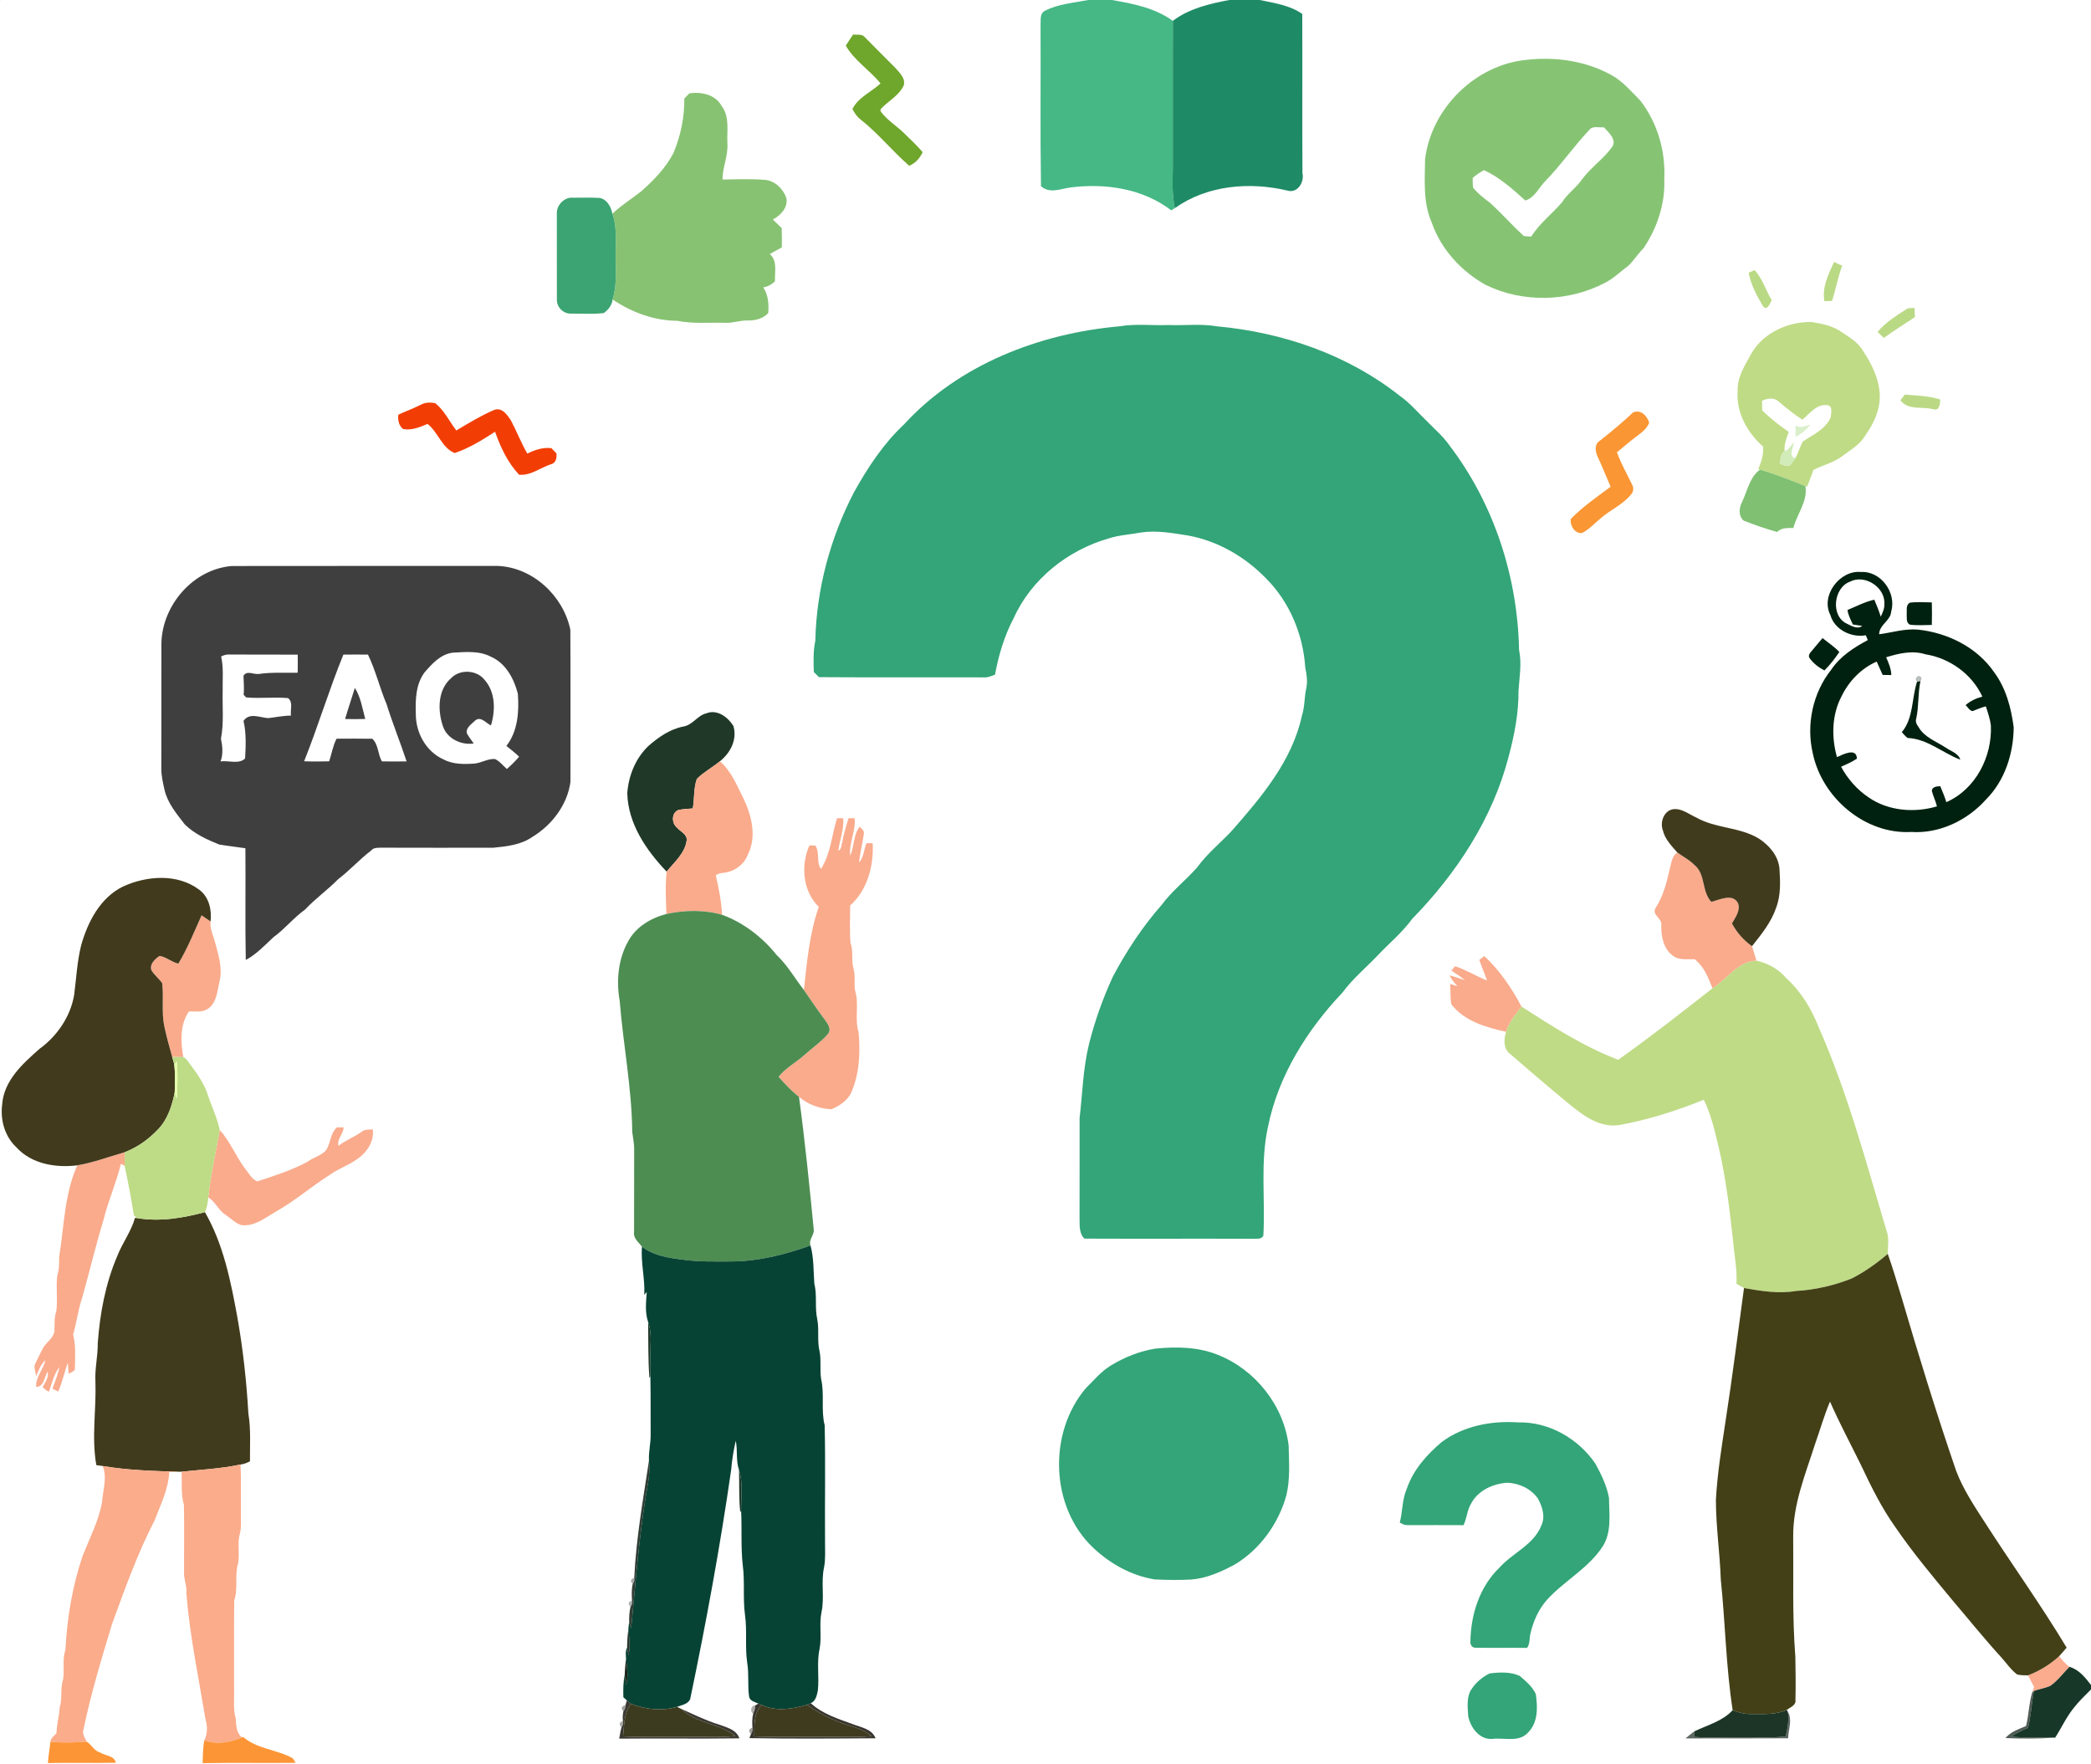 <svg xmlns="http://www.w3.org/2000/svg" width="920pt" height="776pt" viewBox="0 0 920 776"><g id="#fcac8eff"><path fill="#fcac8e" opacity="1.00" d=" M 0.00 0.00 L 0.25 0.00 C 0.19 0.06 0.06 0.19 0.00 0.25 L 0.00 0.00 Z"></path><path fill="#fcac8e" opacity="1.00" d=" M 892.30 737.11 C 897.33 735.18 902.00 732.32 905.98 728.69 C 907.37 730.34 908.72 732.10 910.53 733.36 C 907.75 736.16 905.39 739.45 902.12 741.73 C 899.79 742.78 897.22 743.14 894.84 744.01 L 894.19 744.46 C 894.38 743.90 894.77 742.79 894.97 742.23 C 894.06 740.52 893.21 738.80 892.30 737.11 Z"></path></g><g id="#45b885ff"><path fill="#45b885" opacity="1.00" d=" M 478.79 0.00 L 489.18 0.00 C 498.53 1.61 508.16 3.46 516.01 9.18 C 515.99 30.79 516.00 52.39 516.00 74.00 C 515.92 79.87 515.62 85.81 516.90 91.58 C 516.37 91.91 515.84 92.23 515.32 92.55 C 502.94 83.02 486.60 80.57 471.43 82.42 C 466.92 82.91 461.91 85.47 458.01 81.90 C 457.64 58.25 457.94 34.60 457.83 10.95 C 457.99 8.79 457.39 5.91 459.78 4.74 C 465.67 1.70 472.40 1.27 478.79 0.00 Z"></path></g><g id="#1f8b66ff"><path fill="#1f8b66" opacity="1.00" d=" M 540.86 0.00 L 554.28 0.00 C 560.69 1.36 567.46 2.26 572.97 6.13 C 573.07 29.44 572.92 52.75 573.05 76.07 C 574.00 80.12 570.88 85.30 566.27 83.81 C 549.72 79.91 531.05 81.49 516.90 91.58 C 515.62 85.81 515.92 79.87 516.00 74.00 C 516.00 52.39 515.99 30.79 516.01 9.18 C 523.23 3.71 532.15 1.66 540.86 0.00 Z"></path></g><g id="#6fa62cff"><path fill="#6fa62c" opacity="1.00" d=" M 375.36 15.17 C 377.11 15.44 379.33 14.79 380.57 16.42 C 385.08 20.92 389.49 25.52 394.03 29.98 C 395.86 32.12 398.51 34.47 397.62 37.60 C 395.50 42.15 390.71 44.47 387.45 48.04 L 387.43 48.96 C 390.32 52.93 394.65 55.46 398.09 58.90 C 400.77 61.53 403.52 64.09 405.95 66.95 C 404.73 69.60 402.78 71.82 400.03 72.93 C 392.55 66.43 386.32 58.59 378.51 52.47 C 376.96 51.32 375.99 49.63 375.04 48.00 C 377.61 42.80 383.32 40.50 387.42 36.72 C 382.70 30.85 375.92 26.71 372.14 20.09 C 373.19 18.44 374.25 16.79 375.36 15.17 Z"></path></g><g id="#86c474ff"><path fill="#86c474" opacity="1.00" d=" M 671.37 26.36 C 684.18 24.85 697.60 26.72 708.98 33.02 C 714.04 35.76 717.71 40.28 721.73 44.28 C 729.30 54.08 732.91 66.65 732.25 78.98 C 732.67 89.71 729.10 100.30 723.17 109.16 C 720.80 111.50 719.00 114.32 716.72 116.71 C 713.24 119.24 710.17 122.33 706.34 124.34 C 690.22 132.88 670.07 133.37 653.66 125.34 C 642.93 119.35 634.03 109.70 629.97 98.01 C 626.05 89.20 626.89 79.38 627.01 70.00 C 629.77 47.70 648.97 28.65 671.37 26.36 M 699.22 57.21 C 692.25 64.61 686.46 73.06 679.31 80.31 C 676.87 83.09 674.79 87.24 671.11 88.21 C 665.54 83.18 659.83 78.06 652.94 74.85 C 651.17 75.83 649.48 76.95 647.95 78.26 C 647.97 79.70 647.92 81.16 648.15 82.60 C 650.30 85.22 652.99 87.30 655.70 89.30 C 660.76 93.98 665.37 99.14 670.42 103.84 C 671.50 103.98 672.59 104.06 673.70 104.09 C 677.31 98.36 682.74 94.21 687.14 89.15 C 689.70 85.11 693.79 82.39 696.43 78.42 C 700.19 73.55 705.38 69.95 709.04 65.02 C 711.75 61.70 707.82 58.36 705.69 56.01 C 703.53 56.23 700.74 55.19 699.22 57.21 Z"></path></g><g id="#87c272ff"><path fill="#87c272" opacity="1.00" d=" M 303.33 41.05 C 308.54 40.30 314.73 41.58 317.45 46.55 C 321.13 51.28 319.77 57.49 320.03 63.02 C 320.45 68.47 317.88 73.56 317.89 78.99 C 324.20 78.89 330.52 78.65 336.83 79.15 C 341.14 79.69 344.63 83.16 346.00 87.17 C 346.76 91.33 343.46 94.82 340.02 96.56 C 341.32 97.82 342.61 99.10 343.93 100.35 C 344.02 103.18 344.03 106.01 343.99 108.84 C 342.24 109.84 340.46 110.79 338.70 111.77 C 342.24 114.85 340.75 119.70 340.98 123.78 C 339.53 125.17 337.82 126.14 335.82 126.43 C 338.03 129.84 338.34 133.81 337.99 137.77 C 335.69 140.23 332.25 141.08 328.99 141.01 C 325.62 140.88 322.41 142.22 319.04 142.02 C 312.02 141.83 304.93 142.56 298.00 141.14 C 287.81 141.11 277.93 137.42 269.54 131.78 C 271.18 126.34 271.04 120.61 270.91 115.00 C 270.70 108.01 271.80 100.79 269.44 94.04 C 273.31 90.31 277.95 87.49 282.16 84.15 C 287.67 79.27 292.89 73.91 296.31 67.32 C 299.49 59.74 301.18 51.56 301.08 43.33 C 301.84 42.58 302.59 41.82 303.33 41.05 Z"></path></g><g id="#3ca472ff"><path fill="#3ca472" opacity="1.00" d=" M 245.00 93.96 C 244.75 90.36 248.33 86.64 251.97 86.99 C 255.94 87.01 259.92 86.85 263.89 87.09 C 267.16 87.76 268.85 91.02 269.44 94.04 C 271.80 100.79 270.70 108.01 270.91 115.00 C 271.04 120.61 271.18 126.34 269.54 131.78 C 269.23 134.30 267.67 136.34 265.62 137.75 C 260.79 138.30 255.88 137.95 251.03 137.97 C 247.78 138.00 245.01 135.21 245.02 131.97 C 244.97 119.30 245.03 106.63 245.00 93.96 Z"></path></g><g id="#bad985ff"><path fill="#bad985" opacity="1.00" d=" M 806.94 115.28 C 808.13 115.81 809.33 116.36 810.54 116.91 C 808.63 121.95 807.73 127.27 806.07 132.38 C 805.23 132.42 803.55 132.50 802.71 132.53 C 801.57 126.53 804.45 120.60 806.94 115.28 Z"></path><path fill="#bad985" opacity="1.00" d=" M 838.83 135.99 C 839.85 135.31 841.18 135.65 842.35 135.49 C 842.40 136.82 842.46 138.16 842.53 139.50 C 837.97 142.57 833.29 145.44 828.85 148.68 C 827.91 147.81 827.00 146.93 826.10 146.04 C 829.61 141.83 834.29 138.95 838.83 135.99 Z"></path></g><g id="#b9d984ff"><path fill="#b9d984" opacity="1.00" d=" M 769.39 120.00 C 770.04 119.70 771.33 119.11 771.98 118.81 C 775.47 122.60 776.89 127.69 779.51 132.04 C 778.77 133.52 777.37 137.22 775.57 134.54 C 772.90 130.02 770.33 125.22 769.39 120.00 Z"></path></g><g id="#bfdb86ff"><path fill="#bfdb86" opacity="1.00" d=" M 770.52 155.61 C 775.81 146.37 786.64 141.56 797.00 141.65 C 801.72 142.41 806.67 143.39 810.60 146.32 C 813.99 148.54 817.61 150.75 819.70 154.38 C 824.67 161.81 828.82 171.07 826.33 180.13 C 825.26 184.30 823.15 188.11 820.69 191.62 C 818.35 195.64 814.19 197.94 810.59 200.67 C 806.78 203.56 802.04 204.65 797.82 206.77 C 797.10 209.31 795.97 211.69 795.06 214.16 L 794.33 213.88 C 787.77 211.18 781.13 208.66 774.34 206.60 L 773.56 206.35 C 775.03 203.25 775.99 199.92 775.72 196.46 C 768.80 190.44 763.75 181.34 764.53 171.97 C 764.27 165.96 767.77 160.69 770.52 155.61 M 775.26 176.32 C 775.29 177.73 775.32 179.14 775.35 180.56 C 778.89 184.10 782.90 187.17 787.00 190.04 C 786.07 192.79 784.82 195.57 785.23 198.56 C 783.29 199.55 783.56 202.07 783.00 203.86 C 784.39 204.57 785.94 205.36 787.54 204.75 C 788.41 203.77 789.13 202.67 789.89 201.60 C 791.29 199.29 791.88 196.60 793.21 194.26 C 797.69 191.22 803.26 188.86 805.50 183.54 C 805.53 181.81 806.47 179.39 804.56 178.36 C 799.63 177.26 796.32 181.83 793.04 184.66 C 789.29 182.25 785.84 179.45 782.46 176.57 C 780.40 174.71 777.55 175.31 775.26 176.32 Z"></path><path fill="#bfdb86" opacity="1.00" d=" M 753.45 434.83 C 759.90 430.76 764.50 422.99 772.79 422.63 C 777.75 423.78 782.44 426.31 785.78 430.22 C 792.29 436.09 796.96 443.74 800.15 451.85 C 812.84 480.63 820.99 511.08 829.92 541.15 C 831.27 544.52 830.64 548.16 830.58 551.68 C 825.71 555.83 820.45 559.59 814.75 562.49 C 806.91 565.60 798.57 567.54 790.15 568.00 C 782.54 569.30 774.84 568.02 767.33 566.70 C 766.20 566.11 765.10 565.46 764.01 564.82 C 764.38 558.63 763.08 552.56 762.57 546.43 C 761.04 532.47 759.40 518.48 756.20 504.79 C 754.46 497.68 752.89 490.46 749.64 483.85 C 737.79 488.66 725.47 492.59 712.87 494.91 C 703.60 496.58 695.88 490.25 689.21 484.78 C 680.65 477.69 672.24 470.43 663.82 463.19 C 661.36 460.74 661.74 457.01 662.63 453.96 C 663.91 449.73 666.73 446.27 669.42 442.86 C 683.03 451.62 696.80 460.48 711.99 466.28 C 726.13 456.24 739.81 445.54 753.45 434.83 Z"></path></g><g id="#33a578ff"><path fill="#33a578" opacity="1.00" d=" M 492.59 143.57 C 499.65 142.35 506.87 143.29 514.00 143.00 C 521.13 143.29 528.35 142.35 535.41 143.57 C 564.28 146.20 592.99 156.02 615.87 174.15 C 620.16 177.11 623.51 181.16 627.25 184.75 C 630.84 188.49 634.89 191.84 637.85 196.14 C 657.38 221.79 667.73 253.89 668.36 286.00 C 669.62 291.97 668.49 297.95 668.11 303.93 C 668.20 313.71 666.31 323.39 663.79 332.81 C 656.77 360.07 640.82 384.34 621.31 404.31 C 617.00 410.25 611.27 414.94 606.25 420.25 C 601.06 425.73 595.16 430.57 590.68 436.68 C 575.03 453.20 562.37 473.34 557.86 495.89 C 554.42 511.61 556.76 527.77 555.85 543.70 C 554.87 545.50 552.70 544.87 551.04 545.03 C 526.40 544.93 501.77 545.07 477.13 544.96 C 474.70 542.64 475.07 539.11 474.98 536.05 C 475.03 521.35 474.98 506.65 475.00 491.95 C 476.29 481.04 476.51 469.95 479.18 459.21 C 481.74 449.06 485.28 439.16 489.66 429.65 C 495.64 418.41 502.70 407.70 511.11 398.12 C 515.61 392.03 521.68 387.34 526.68 381.69 C 530.99 375.74 536.72 371.05 541.76 365.76 C 554.90 350.83 568.53 334.79 572.84 314.81 C 574.13 310.90 573.82 306.74 574.76 302.77 C 575.35 299.77 574.94 296.70 574.29 293.75 C 573.39 279.31 567.49 265.07 557.28 254.73 C 547.95 245.03 535.76 237.90 522.43 235.56 C 515.76 234.53 509.00 233.28 502.24 234.25 C 497.45 235.15 492.52 235.38 487.86 236.87 C 469.85 242.01 453.73 254.77 445.99 272.00 C 441.89 279.74 439.38 288.24 437.78 296.82 C 436.24 297.40 434.70 298.15 433.02 298.02 C 408.79 297.94 384.56 298.10 360.33 297.93 C 359.58 297.17 358.83 296.41 358.07 295.67 C 357.90 291.07 357.76 286.43 358.73 281.90 C 359.22 259.24 365.27 236.78 375.69 216.66 C 381.71 205.81 388.64 195.26 397.75 186.73 C 421.94 160.31 457.45 146.66 492.59 143.57 Z"></path><path fill="#33a578" opacity="1.00" d=" M 508.38 593.35 C 517.59 592.45 527.18 592.57 535.88 596.11 C 552.34 602.64 564.82 618.37 566.98 636.00 C 567.14 643.31 567.71 650.78 565.96 657.96 C 562.50 670.40 554.42 681.59 543.34 688.32 C 537.31 691.54 530.90 694.44 523.99 694.97 C 518.69 695.22 513.37 695.16 508.08 694.91 C 497.87 693.27 488.47 688.04 481.00 680.99 C 462.04 663.12 461.05 630.42 477.76 610.76 C 481.29 607.29 484.49 603.35 488.78 600.77 C 494.79 597.12 501.41 594.46 508.38 593.35 Z"></path><path fill="#33a578" opacity="1.00" d=" M 634.39 634.40 C 644.00 627.32 656.23 625.01 667.96 625.82 C 681.46 625.47 694.47 632.96 701.96 644.01 C 704.56 648.74 706.95 653.73 707.93 659.06 C 707.97 666.12 709.19 673.92 705.25 680.24 C 699.00 689.95 688.39 695.38 680.75 703.76 C 676.84 708.08 674.50 713.59 673.24 719.22 C 672.92 721.18 673.12 723.32 671.89 725.03 C 664.31 724.92 656.72 725.11 649.14 724.95 C 647.57 725.05 646.71 723.31 646.96 721.95 C 647.17 710.16 651.06 698.05 659.72 689.72 C 665.53 683.21 674.80 679.71 678.17 671.18 C 680.01 667.28 678.62 662.89 676.66 659.34 C 673.63 654.98 668.37 652.55 663.15 652.36 C 656.95 652.79 650.39 655.69 647.36 661.37 C 645.50 664.31 645.40 667.92 643.94 671.03 C 635.95 670.97 627.97 671.01 619.98 671.02 C 618.49 671.15 617.08 670.70 615.88 669.85 C 617.17 664.94 616.89 659.70 618.97 654.98 C 621.79 646.70 627.79 639.95 634.39 634.40 Z"></path><path fill="#33a578" opacity="1.00" d=" M 655.35 736.28 C 659.74 735.72 664.48 735.48 668.63 737.34 C 671.31 739.66 674.22 742.04 675.73 745.35 C 676.55 751.11 676.79 757.87 672.29 762.28 C 668.40 766.67 662.06 764.51 656.96 765.03 C 651.11 765.77 646.90 760.09 645.97 754.93 C 645.74 750.87 645.09 746.20 647.75 742.75 C 649.64 739.97 652.38 737.80 655.35 736.28 Z"></path></g><g id="#bbd985ff"><path fill="#bbd985" opacity="1.00" d=" M 838.07 173.58 C 843.27 174.11 848.67 174.10 853.66 175.78 C 853.63 177.49 853.40 180.59 851.00 180.15 C 846.07 178.66 839.75 180.79 836.14 176.16 C 836.63 175.52 837.59 174.23 838.07 173.58 Z"></path></g><g id="#f23e04ff"><path fill="#f23e04" opacity="1.00" d=" M 185.04 178.12 C 187.01 177.00 189.36 176.94 191.53 177.40 C 195.52 180.60 197.71 185.41 200.78 189.40 C 206.17 186.15 211.60 182.89 217.38 180.37 C 220.86 179.03 223.22 182.55 224.84 185.07 C 227.37 189.83 229.30 194.89 232.00 199.57 C 235.30 197.93 238.87 196.74 242.61 197.18 C 243.34 197.95 244.08 198.71 244.83 199.47 C 245.03 201.50 244.64 203.74 242.33 204.29 C 237.66 205.81 233.49 209.36 228.36 208.85 C 223.40 203.53 220.19 196.76 217.82 189.95 C 212.21 193.56 206.39 197.23 200.05 199.33 C 194.35 197.02 192.79 190.13 188.11 186.52 C 184.72 187.92 181.12 189.49 177.36 188.76 C 175.43 187.25 174.99 184.76 175.25 182.46 C 178.49 180.95 181.85 179.73 185.04 178.12 Z"></path></g><g id="#fa9634ff"><path fill="#fa9634" opacity="1.00" d=" M 718.54 181.46 C 721.92 180.01 724.69 182.96 725.62 185.96 C 724.53 188.91 721.82 190.59 719.47 192.44 C 716.69 194.49 714.16 196.86 711.42 198.96 C 713.18 203.92 715.81 208.49 718.09 213.22 C 718.87 214.56 718.75 216.34 717.67 217.49 C 714.05 222.06 708.46 224.31 704.16 228.12 C 701.47 230.30 699.12 233.05 695.96 234.55 C 692.82 234.77 690.66 231.21 691.12 228.31 C 696.39 222.92 702.63 218.63 708.65 214.15 C 706.72 209.80 705.01 205.35 702.98 201.04 C 701.87 198.77 701.39 195.38 703.93 193.89 C 708.97 189.95 713.86 185.82 718.54 181.46 Z"></path></g><g id="#d9efcbff"><path fill="#d9efcb" opacity="1.00" d=" M 789.99 187.09 C 792.04 188.64 794.29 187.32 796.46 186.81 C 794.77 189.11 792.58 190.96 790.00 192.17 C 789.97 190.48 789.97 188.78 789.99 187.09 Z"></path></g><g id="#d7eec7ff"><path fill="#d7eec7" opacity="1.00" d=" M 789.19 193.17 C 789.87 193.86 789.87 193.86 789.19 193.17 Z"></path></g><g id="#d1ebb9ff"><path fill="#d1ebb9" opacity="1.00" d=" M 785.23 198.56 C 787.02 197.74 788.10 196.13 789.20 194.57 C 789.31 196.92 786.51 200.62 789.89 201.60 C 789.13 202.67 788.41 203.77 787.54 204.75 C 785.94 205.36 784.39 204.57 783.00 203.86 C 783.56 202.07 783.29 199.55 785.23 198.56 Z"></path></g><g id="#7fc072ff"><path fill="#7fc072" opacity="1.00" d=" M 774.34 206.60 C 781.13 208.66 787.77 211.18 794.33 213.88 C 795.47 220.55 790.65 226.10 789.05 232.30 C 786.56 232.32 783.80 232.08 781.94 234.06 C 776.90 232.67 771.96 230.95 767.12 229.03 C 764.75 226.87 765.15 223.33 766.53 220.75 C 768.85 215.88 769.77 210.04 774.34 206.60 Z"></path></g><g id="#3f3f3fff"><path fill="#3f3f3f" opacity="1.00" d=" M 71.01 282.97 C 71.42 266.18 85.01 250.42 102.00 249.03 C 141.01 248.95 180.02 249.03 219.04 248.99 C 234.48 249.65 247.84 262.18 250.94 277.05 C 251.08 299.37 250.97 321.70 250.99 344.01 C 249.62 354.12 242.84 363.01 234.21 368.23 C 229.20 371.73 222.94 372.40 217.03 372.98 C 200.67 373.00 184.31 373.01 167.95 372.96 C 166.31 373.00 164.41 372.81 163.26 374.24 C 158.16 378.12 153.89 382.93 148.80 386.80 C 144.17 391.54 138.73 395.36 134.20 400.20 C 129.17 403.79 125.33 408.72 120.32 412.33 C 116.47 415.92 112.83 419.86 108.13 422.36 C 107.81 405.98 108.13 389.59 107.97 373.20 C 104.12 372.64 100.24 372.20 96.41 371.56 C 91.00 369.36 85.49 366.87 81.30 362.71 C 77.73 358.09 73.78 353.42 72.41 347.61 C 71.71 344.46 70.94 341.28 70.98 338.04 C 71.04 319.68 70.98 301.32 71.01 282.97 M 186.81 295.81 C 182.94 301.01 182.74 307.81 182.95 314.03 C 182.87 322.26 187.35 330.54 194.96 334.04 C 199.25 336.35 204.23 336.29 208.94 335.93 C 211.96 335.58 214.70 333.72 217.80 333.96 C 219.88 334.91 221.29 336.88 223.02 338.33 C 224.94 336.66 226.74 334.86 228.41 332.94 C 226.66 331.21 224.69 329.74 222.80 328.18 C 227.84 321.78 228.44 313.01 227.84 305.19 C 226.14 298.61 222.54 291.81 216.03 288.96 C 210.85 286.22 204.81 286.85 199.18 287.16 C 193.84 287.84 190.14 291.99 186.81 295.81 M 97.29 288.84 C 98.44 293.81 97.87 298.95 97.97 304.00 C 97.80 311.00 98.55 318.07 97.21 325.00 C 97.89 328.32 98.26 331.74 97.04 335.00 C 100.53 334.49 105.14 336.39 107.84 333.70 C 108.14 328.21 108.40 322.58 107.14 317.18 C 109.74 313.35 114.35 315.74 118.00 315.95 C 121.34 315.59 124.63 314.85 128.01 314.85 C 127.65 312.33 129.10 308.89 126.71 307.15 C 120.58 306.60 114.40 307.41 108.28 306.84 C 108.01 306.55 107.47 305.99 107.20 305.71 C 107.47 302.90 107.23 300.11 107.14 297.31 C 108.58 294.85 111.62 296.83 113.85 296.53 C 119.53 295.69 125.27 296.11 130.98 295.98 C 131.03 293.33 131.03 290.68 130.99 288.03 C 120.97 287.94 110.96 288.03 100.95 287.98 C 99.65 287.86 98.43 288.26 97.29 288.84 M 151.08 288.01 C 144.79 303.45 139.99 319.45 133.81 334.94 C 137.48 335.08 141.15 335.05 144.83 334.96 C 145.94 331.65 146.45 328.13 148.08 325.01 C 153.32 324.98 158.56 324.95 163.81 325.03 C 166.61 327.67 166.13 331.85 168.07 335.00 C 171.68 335.01 175.29 335.07 178.90 335.00 C 176.10 326.58 172.77 318.35 170.11 309.87 C 167.08 302.69 165.30 295.04 161.90 288.01 C 158.29 287.96 154.69 287.96 151.08 288.01 Z"></path><path fill="#3f3f3f" opacity="1.00" d=" M 198.44 298.41 C 202.27 294.38 209.56 294.66 213.08 298.97 C 218.02 304.40 218.05 312.49 216.00 319.17 C 213.86 318.17 211.48 314.90 209.04 317.04 C 207.52 318.58 204.84 320.13 205.42 322.66 C 206.26 324.24 207.42 325.62 208.42 327.11 C 202.77 327.96 196.39 324.84 194.75 319.12 C 192.54 312.30 192.61 303.47 198.44 298.41 Z"></path><path fill="#3f3f3f" opacity="1.00" d=" M 156.13 302.66 C 158.71 306.70 159.45 311.72 160.69 316.32 C 157.74 316.41 154.79 316.43 151.84 316.34 C 153.18 311.75 154.73 307.23 156.13 302.66 Z"></path></g><g id="#00210fff"><path fill="#00210f" opacity="1.00" d=" M 805.35 270.64 C 800.89 262.06 809.47 250.72 818.83 251.66 C 827.58 251.19 834.50 260.81 832.10 269.03 C 831.81 273.19 826.78 274.87 826.80 279.06 C 832.51 278.29 838.16 276.48 843.99 277.02 C 856.95 278.44 869.82 284.77 877.33 295.69 C 882.58 302.73 884.88 311.44 885.99 320.03 C 885.88 331.59 882.09 343.47 873.78 351.78 C 865.62 360.90 853.38 366.85 841.00 366.04 C 820.64 367.22 801.67 351.06 797.59 331.43 C 794.63 318.83 797.58 304.86 805.68 294.69 C 809.57 288.81 815.68 284.87 821.80 281.62 C 821.50 280.91 821.21 280.20 820.93 279.50 C 814.66 280.66 807.14 277.09 805.35 270.64 M 813.94 255.93 C 806.73 258.55 805.29 271.05 812.62 274.42 C 814.60 275.38 817.30 277.04 819.34 275.38 C 817.97 275.14 816.60 274.93 815.24 274.76 C 814.25 272.71 813.19 270.66 812.86 268.39 C 816.74 266.75 820.53 264.79 824.66 263.84 C 825.71 266.30 826.71 268.79 827.51 271.35 C 828.23 269.63 829.16 267.90 829.07 265.97 C 829.74 258.53 820.54 252.46 813.94 255.93 M 825.32 272.16 C 825.89 272.73 825.89 272.73 825.32 272.16 M 829.87 289.18 C 830.95 291.68 832.08 294.22 832.14 297.00 C 830.86 296.98 829.59 296.96 828.34 296.95 C 827.47 294.98 826.55 293.04 825.70 291.08 C 818.90 294.05 813.49 299.67 810.27 306.30 C 805.93 314.48 805.75 324.33 808.23 333.12 C 810.84 331.94 816.87 328.75 817.00 333.78 C 814.84 335.26 812.41 336.27 810.04 337.35 C 812.94 342.72 817.08 347.44 822.17 350.84 C 830.81 356.83 842.33 357.73 852.22 354.78 C 851.68 352.48 850.57 350.36 850.00 348.07 C 849.90 346.14 852.25 345.94 853.68 345.91 C 854.64 348.22 855.63 350.52 856.35 352.93 C 869.27 347.26 876.61 332.83 875.94 319.09 C 875.56 316.24 874.63 313.49 873.73 310.78 C 871.70 311.27 869.82 312.14 867.89 312.87 C 866.48 312.65 865.82 311.09 864.83 310.22 C 866.94 308.38 869.50 307.21 872.19 306.49 C 867.63 296.56 857.84 289.57 847.11 287.86 C 841.38 286.06 835.42 287.47 829.87 289.18 Z"></path><path fill="#00210f" opacity="1.00" d=" M 840.29 265.16 C 843.49 264.75 846.73 265.01 849.96 265.04 C 850.05 268.35 850.05 271.65 849.96 274.96 C 846.74 274.99 843.50 275.25 840.30 274.83 C 838.48 273.87 839.05 271.67 838.92 270.00 C 839.05 268.32 838.50 266.14 840.29 265.16 Z"></path><path fill="#00210f" opacity="1.00" d=" M 797.23 286.28 C 798.79 284.44 800.30 282.56 801.88 280.74 C 804.35 282.76 807.07 284.51 809.28 286.86 C 807.31 289.74 805.21 292.53 802.70 294.98 C 800.18 293.67 797.88 291.91 796.21 289.60 C 795.33 288.32 796.44 287.21 797.23 286.28 Z"></path><path fill="#00210f" opacity="1.00" d=" M 843.45 299.98 C 843.83 299.90 844.59 299.74 844.97 299.66 C 843.79 305.10 844.31 310.71 843.11 316.13 C 842.64 317.51 843.30 318.78 844.12 319.87 C 846.68 324.43 851.91 326.18 856.06 328.92 C 858.32 330.50 861.60 331.36 862.50 334.25 C 854.70 331.27 847.97 325.05 839.34 324.69 C 838.32 324.00 837.58 323.01 836.76 322.14 C 841.98 315.86 841.05 307.35 843.45 299.98 Z"></path></g><g id="#273a3455"><path fill="#273a34" opacity="0.33" d=" M 844.18 297.35 C 845.52 297.75 845.78 298.52 844.97 299.66 C 844.59 299.74 843.83 299.90 843.45 299.98 C 842.56 298.82 842.80 297.94 844.18 297.35 Z"></path></g><g id="#203828ff"><path fill="#203828" opacity="1.00" d=" M 310.86 313.82 C 315.56 311.96 320.28 315.52 322.67 319.38 C 324.46 325.30 321.38 331.30 316.74 334.93 C 313.48 337.68 309.61 339.66 306.60 342.70 C 305.12 346.82 305.58 351.40 304.81 355.70 C 302.67 355.89 300.50 355.92 298.41 356.40 C 295.40 357.66 295.45 362.18 297.81 364.08 C 299.36 365.95 302.60 367.07 302.09 370.00 C 301.25 375.52 296.65 379.36 293.31 383.50 C 284.35 374.11 276.33 362.44 275.99 349.01 C 276.53 341.31 279.62 333.65 285.24 328.25 C 289.69 324.35 294.72 320.83 300.63 319.66 C 304.76 319.04 306.86 314.73 310.86 313.82 Z"></path><path fill="#203828" opacity="1.00" d=" M 285.17 581.64 C 286.20 584.65 286.44 587.85 286.25 591.02 C 285.99 595.87 286.30 600.72 286.15 605.57 L 285.72 606.24 C 285.12 598.05 285.30 589.84 285.17 581.64 Z"></path><path fill="#203828" opacity="1.00" d=" M 325.14 646.67 C 327.03 652.46 326.00 658.64 326.08 664.61 L 325.70 665.35 C 325.03 659.14 325.35 652.90 325.14 646.67 Z"></path></g><g id="#f9ab8cff"><path fill="#f9ab8c" opacity="1.00" d=" M 306.60 342.70 C 309.61 339.66 313.48 337.68 316.74 334.93 C 321.79 339.31 324.36 345.83 327.30 351.70 C 330.80 359.18 332.98 368.28 329.02 376.02 C 327.37 380.58 322.79 383.66 318.05 384.04 C 316.93 384.14 315.88 384.48 314.92 385.07 C 316.24 390.76 317.42 396.65 317.69 402.47 C 309.75 400.22 301.20 400.38 293.18 402.14 C 293.02 395.94 292.64 389.65 293.31 383.50 C 296.65 379.36 301.25 375.52 302.09 370.00 C 302.60 367.07 299.36 365.95 297.81 364.08 C 295.45 362.18 295.40 357.66 298.41 356.40 C 300.50 355.92 302.67 355.89 304.81 355.70 C 305.58 351.40 305.12 346.82 306.60 342.70 Z"></path><path fill="#f9ab8c" opacity="1.00" d=" M 368.26 359.99 C 368.95 359.99 370.33 359.99 371.02 360.00 C 371.40 364.88 369.47 369.49 368.84 374.27 C 370.37 373.73 370.07 371.75 370.63 370.52 C 371.09 366.91 372.38 363.50 373.31 359.99 C 373.99 359.99 375.34 360.00 376.02 360.00 C 376.59 365.63 373.50 370.86 374.05 376.48 C 375.93 372.47 375.36 367.47 378.19 363.75 C 379.17 364.61 380.42 365.48 380.04 367.01 C 379.46 371.18 378.42 375.30 377.93 379.49 C 380.10 377.16 380.06 373.81 381.21 370.99 C 381.89 370.99 383.27 370.99 383.96 370.99 C 384.49 380.81 381.66 391.68 374.05 398.38 C 374.07 403.84 373.73 409.34 374.20 414.78 C 375.58 418.54 374.43 422.62 375.60 426.41 C 376.41 429.47 375.67 432.68 376.20 435.77 C 378.12 441.77 375.89 448.22 377.77 454.23 C 378.48 462.60 378.25 471.24 375.14 479.15 C 373.82 483.55 369.90 486.34 365.85 488.04 C 360.66 487.85 355.51 485.97 351.54 482.57 C 348.21 480.01 345.34 476.92 342.57 473.78 C 345.67 469.77 350.31 467.44 354.03 464.08 C 357.38 461.02 361.23 458.45 364.19 455.00 C 366.14 452.78 363.98 450.23 362.70 448.36 C 359.55 444.19 356.66 439.86 353.70 435.56 C 355.03 423.28 356.15 410.73 360.25 398.98 C 353.16 392.18 352.25 380.60 356.13 371.95 C 356.78 371.96 358.09 371.98 358.74 372.00 C 360.83 375.17 359.01 379.26 361.22 382.33 C 365.46 375.62 365.97 367.44 368.26 359.99 Z"></path><path fill="#f9ab8c" opacity="1.00" d=" M 734.77 381.79 C 735.46 379.42 735.65 376.49 738.02 375.11 C 740.50 376.89 743.31 378.29 745.46 380.52 C 750.54 384.56 748.59 392.20 752.95 396.80 C 756.67 395.86 762.45 392.84 764.74 397.50 C 765.83 400.70 763.50 403.64 762.03 406.29 C 764.15 410.27 767.14 413.72 770.85 416.30 C 771.57 418.38 772.13 420.52 772.79 422.63 C 764.50 422.99 759.90 430.76 753.45 434.83 C 751.64 430.12 749.73 425.31 745.68 422.06 C 742.33 421.91 738.50 422.66 735.75 420.25 C 731.78 417.20 730.86 411.82 730.93 407.11 C 731.51 404.09 726.61 402.54 728.39 399.56 C 731.86 394.20 733.41 387.95 734.77 381.79 Z"></path><path fill="#f9ab8c" opacity="1.00" d=" M 78.47 423.97 C 82.53 417.21 85.49 409.88 88.69 402.70 C 90.01 403.60 91.31 404.53 92.64 405.42 C 92.28 408.56 93.76 411.46 94.58 414.41 C 96.03 420.01 98.03 425.78 96.63 431.61 C 95.60 435.77 95.47 440.93 91.70 443.69 C 89.20 445.53 86.01 444.95 83.12 445.00 C 79.10 450.87 79.45 458.42 80.64 465.11 C 79.01 465.03 77.38 465.03 75.76 465.03 C 74.48 460.56 73.25 456.06 72.28 451.51 C 70.98 445.26 72.10 438.83 71.34 432.54 C 69.91 430.52 67.84 429.00 66.60 426.84 C 65.74 424.05 68.17 422.00 70.19 420.57 C 73.14 421.01 75.51 423.31 78.47 423.97 Z"></path><path fill="#f9ab8c" opacity="1.00" d=" M 650.87 422.32 C 651.42 421.90 652.52 421.07 653.07 420.65 C 659.84 426.93 665.12 434.72 669.42 442.86 C 666.73 446.27 663.91 449.73 662.63 453.96 C 653.79 452.02 644.37 449.32 638.56 441.86 C 638.01 438.90 638.28 435.87 638.02 432.89 C 639.10 433.22 640.19 433.57 641.29 433.92 C 639.95 432.47 638.56 431.01 637.84 429.14 C 640.10 429.68 642.26 430.58 644.51 431.22 C 642.63 429.71 640.63 428.38 638.62 427.07 C 639.01 426.58 639.78 425.60 640.17 425.11 C 645.10 426.69 649.47 429.52 654.29 431.38 C 653.16 428.35 651.92 425.37 650.87 422.32 M 642.20 434.20 C 642.86 434.86 642.86 434.86 642.20 434.20 M 643.20 439.19 C 643.86 439.85 643.86 439.85 643.20 439.19 Z"></path><path fill="#f9ab8c" opacity="1.00" d=" M 148.25 496.00 C 148.98 496.00 150.44 496.00 151.17 496.01 C 151.15 499.00 148.15 500.97 148.93 504.14 C 152.02 501.67 155.81 500.33 159.01 498.02 C 160.44 496.85 162.29 496.95 164.02 496.93 C 164.71 502.23 161.34 507.21 157.04 510.03 C 153.29 512.80 148.73 514.18 144.99 516.98 C 136.87 522.11 129.59 528.49 121.19 533.19 C 116.55 535.87 111.89 539.75 106.16 539.00 C 103.51 538.23 101.65 536.05 99.39 534.61 C 96.21 532.57 94.80 528.81 91.63 526.78 C 92.71 516.82 94.93 507.04 96.68 497.19 C 101.30 502.21 103.74 508.75 107.83 514.17 C 109.49 516.16 110.66 518.71 113.19 519.78 C 120.68 517.33 128.24 514.92 135.21 511.21 C 137.87 509.10 141.63 508.52 143.71 505.70 C 145.50 502.56 145.40 498.51 148.25 496.00 Z"></path><path fill="#f9ab8c" opacity="1.00" d=" M 34.01 512.71 C 41.17 511.50 47.95 508.89 54.91 506.93 C 54.87 508.90 54.81 510.88 54.82 512.85 C 54.41 512.66 53.59 512.28 53.17 512.09 C 51.19 520.41 47.61 528.27 45.58 536.58 C 42.10 548.01 39.37 559.63 36.11 571.12 C 34.32 576.33 33.78 581.86 32.16 587.12 C 33.44 592.21 33.05 597.52 32.90 602.72 C 32.13 603.51 31.21 604.03 30.14 604.31 C 30.10 602.70 30.00 601.09 29.85 599.49 C 28.35 603.70 27.41 608.12 25.63 612.25 C 24.77 611.83 23.92 611.41 23.08 610.99 C 24.21 607.85 25.50 604.73 26.14 601.45 C 23.76 604.60 22.82 608.59 21.57 612.28 C 20.41 611.92 19.57 611.08 18.76 610.23 C 19.92 608.14 21.54 606.01 20.97 603.47 C 19.48 605.79 19.45 610.10 15.95 610.22 C 15.54 605.86 19.12 602.57 19.99 598.43 C 17.88 600.27 16.98 602.98 15.94 605.49 C 15.72 603.82 14.93 602.13 15.29 600.46 C 16.58 597.73 17.90 595.01 19.37 592.37 C 20.97 590.27 23.39 588.60 23.93 585.87 C 24.08 582.82 23.78 579.71 24.80 576.77 C 25.44 571.62 24.56 566.38 25.20 561.23 C 26.09 558.57 26.01 555.76 26.03 553.00 C 28.23 539.53 28.31 525.40 34.01 512.71 Z"></path></g><g id="#413b1dff"><path fill="#413b1d" opacity="1.00" d=" M 731.62 365.28 C 730.26 361.70 732.09 356.63 736.21 356.02 C 739.96 355.57 743.07 358.26 746.32 359.68 C 754.91 364.58 765.53 363.79 773.98 369.02 C 778.48 371.99 782.40 376.52 782.92 382.09 C 783.29 387.87 783.58 393.92 781.45 399.42 C 779.30 405.80 774.96 411.09 770.85 416.30 C 767.14 413.72 764.15 410.27 762.03 406.29 C 763.50 403.64 765.83 400.70 764.74 397.50 C 762.45 392.84 756.67 395.86 752.95 396.80 C 748.59 392.20 750.54 384.56 745.46 380.52 C 743.31 378.29 740.50 376.89 738.02 375.11 C 735.46 372.16 732.51 369.22 731.62 365.28 Z"></path><path fill="#413b1d" opacity="1.00" d=" M 60.27 535.92 C 70.31 537.62 80.42 535.92 90.16 533.31 C 98.32 547.43 101.53 563.71 104.44 579.57 C 106.93 593.61 108.47 607.80 109.29 622.02 C 110.44 628.93 109.91 635.96 109.99 642.93 C 108.69 643.64 107.29 644.17 105.81 644.35 C 97.27 646.19 88.57 646.59 79.92 647.51 L 79.14 647.54 C 67.80 647.21 56.40 646.91 45.19 645.01 C 44.49 644.92 43.09 644.72 42.39 644.62 C 40.21 632.51 42.40 620.20 41.99 608.01 C 41.64 602.28 43.09 596.67 43.01 590.95 C 43.97 577.84 46.40 564.70 51.62 552.57 C 53.86 546.83 57.71 541.83 59.39 535.86 L 60.27 535.92 Z"></path></g><g id="#413a1dff"><path fill="#413a1d" opacity="1.00" d=" M 54.05 390.08 C 64.48 385.28 77.99 384.22 87.61 391.42 C 91.94 394.56 93.26 400.33 92.64 405.42 C 91.31 404.53 90.01 403.60 88.69 402.70 C 85.49 409.88 82.53 417.21 78.47 423.97 C 75.51 423.31 73.14 421.01 70.19 420.57 C 68.17 422.00 65.74 424.05 66.60 426.84 C 67.84 429.00 69.91 430.52 71.34 432.54 C 72.10 438.83 70.98 445.26 72.28 451.51 C 73.25 456.06 74.48 460.56 75.76 465.03 C 76.07 466.12 76.38 467.21 76.69 468.31 C 77.10 472.43 77.08 476.60 76.85 480.74 C 75.67 486.48 73.82 492.34 69.72 496.70 C 65.60 501.11 60.56 504.77 54.91 506.93 C 47.95 508.89 41.17 511.50 34.01 512.71 C 24.60 513.91 13.83 512.13 7.20 504.78 C 2.09 500.00 0.08 492.80 0.95 485.97 C 1.68 475.41 10.03 467.94 17.45 461.42 C 25.18 455.80 30.99 447.27 32.62 437.79 C 33.58 430.43 33.93 422.95 35.75 415.73 C 38.69 405.49 44.08 395.01 54.05 390.08 Z"></path></g><g id="#4d8d52ff"><path fill="#4d8d52" opacity="1.00" d=" M 293.18 402.14 C 301.20 400.38 309.75 400.22 317.69 402.47 C 327.19 405.95 335.47 412.40 341.76 420.23 C 346.52 424.70 349.69 430.47 353.70 435.56 C 356.66 439.86 359.55 444.19 362.70 448.36 C 363.98 450.23 366.14 452.78 364.19 455.00 C 361.23 458.45 357.38 461.02 354.03 464.08 C 350.31 467.44 345.67 469.77 342.57 473.78 C 345.34 476.92 348.21 480.01 351.54 482.57 C 354.18 502.00 356.12 521.50 358.04 540.98 C 358.30 543.50 355.67 545.40 356.60 547.98 C 345.49 551.97 333.88 554.92 322.02 555.00 C 314.95 554.99 307.84 555.24 300.82 554.27 C 294.43 553.51 287.71 552.53 282.46 548.50 C 280.96 546.55 278.55 544.80 278.98 542.04 C 279.01 530.01 278.99 517.98 279.02 505.95 C 279.10 503.27 278.49 500.65 278.17 498.01 C 277.98 478.67 274.19 459.59 272.65 440.34 C 271.12 431.58 271.93 422.16 276.30 414.29 C 279.67 407.87 286.32 403.91 293.18 402.14 Z"></path></g><g id="#bedb86ff"><path fill="#bedb86" opacity="1.00" d=" M 75.76 465.03 C 77.38 465.03 79.01 465.03 80.64 465.11 C 82.09 465.67 82.79 467.21 83.72 468.36 C 86.83 472.48 89.84 476.79 91.45 481.76 C 93.14 486.92 95.59 491.84 96.68 497.19 C 94.93 507.04 92.71 516.82 91.63 526.78 C 91.44 529.02 91.12 531.25 90.16 533.31 C 80.42 535.92 70.31 537.62 60.27 535.92 C 59.92 535.63 59.24 535.03 58.90 534.74 C 57.76 527.40 56.36 520.10 54.82 512.85 C 54.81 510.88 54.87 508.90 54.91 506.93 C 60.56 504.77 65.60 501.11 69.72 496.70 C 73.82 492.34 75.67 486.48 76.85 480.74 C 77.07 481.40 77.52 482.72 77.74 483.38 C 78.19 477.94 78.17 472.48 77.88 467.03 C 77.58 467.35 76.98 467.99 76.69 468.31 C 76.38 467.21 76.07 466.12 75.76 465.03 Z"></path></g><g id="#e6fda8ff"><path fill="#e6fda8" opacity="1.00" d=" M 76.69 468.31 C 76.98 467.99 77.58 467.35 77.88 467.03 C 78.17 472.48 78.19 477.94 77.74 483.38 C 77.52 482.72 77.07 481.40 76.85 480.74 C 77.08 476.60 77.10 472.43 76.69 468.31 Z"></path></g><g id="#074334ff"><path fill="#074334" opacity="1.00" d=" M 322.02 555.00 C 333.88 554.92 345.49 551.97 356.60 547.98 C 358.12 553.47 357.86 559.14 358.29 564.75 C 359.59 569.89 358.42 575.25 359.57 580.41 C 360.49 585.03 359.47 589.81 360.57 594.41 C 361.41 598.48 360.63 602.66 361.28 606.75 C 362.84 613.45 361.14 620.41 362.84 627.10 C 363.23 644.05 362.87 661.04 363.00 678.00 C 362.95 681.86 363.30 685.77 362.57 689.59 C 361.14 696.12 362.85 702.88 361.42 709.41 C 360.37 714.75 361.62 720.25 360.58 725.59 C 359.29 731.59 360.49 737.76 359.84 743.81 C 359.38 745.91 358.95 748.40 356.72 749.36 C 356.29 749.54 355.44 749.92 355.02 750.10 C 348.58 751.93 341.42 753.13 335.13 750.12 C 334.76 749.97 334.02 749.68 333.65 749.53 C 332.16 748.81 329.92 748.43 329.59 746.50 C 328.88 741.59 329.58 736.59 328.77 731.68 C 327.72 724.60 328.79 717.42 327.76 710.34 C 326.81 703.09 327.77 695.75 326.78 688.51 C 325.92 680.56 326.47 672.57 326.08 664.61 C 326.00 658.64 327.03 652.46 325.14 646.67 C 323.70 642.56 324.63 638.12 323.71 633.90 C 322.77 638.14 322.03 642.42 321.69 646.75 C 316.84 680.56 310.63 714.17 303.66 747.60 C 302.63 749.81 299.96 750.18 297.91 750.96 C 291.25 752.89 284.02 752.17 277.63 749.62 C 277.00 749.12 276.39 748.61 275.79 748.10 C 275.41 747.76 274.64 747.08 274.26 746.74 C 274.19 743.44 274.17 740.12 274.87 736.88 C 275.01 738.36 275.21 739.84 275.45 741.32 C 276.63 737.50 275.83 733.52 275.45 729.65 C 275.32 728.06 275.12 726.39 275.91 724.95 C 276.06 725.79 276.38 727.48 276.54 728.32 C 277.38 724.46 276.85 720.54 276.48 716.67 C 276.52 715.69 276.64 714.73 276.83 713.78 C 277.05 714.43 277.49 715.73 277.71 716.38 C 279.78 694.91 281.35 673.36 285.18 652.11 C 285.79 648.98 285.79 645.79 285.54 642.63 C 285.30 638.73 286.38 634.90 286.27 631.01 C 286.24 622.53 286.31 614.05 286.15 605.57 C 286.30 600.72 285.99 595.87 286.25 591.02 C 286.44 587.85 286.20 584.65 285.17 581.64 C 283.70 577.40 284.26 572.84 284.55 568.45 C 284.18 568.86 283.82 569.27 283.46 569.69 C 283.85 562.58 281.86 555.59 282.46 548.50 C 287.71 552.53 294.43 553.51 300.82 554.27 C 307.84 555.24 314.95 554.99 322.02 555.00 Z"></path></g><g id="#434017ff"><path fill="#434017" opacity="1.00" d=" M 814.75 562.49 C 820.45 559.59 825.71 555.83 830.58 551.68 C 832.82 557.84 834.58 564.17 836.55 570.43 C 844.10 596.21 852.01 621.90 860.73 647.32 C 863.82 655.36 868.62 662.56 873.26 669.76 C 885.14 688.23 897.97 706.09 909.28 724.91 C 908.20 726.18 907.12 727.46 905.98 728.69 C 902.00 732.32 897.33 735.18 892.30 737.11 C 890.68 737.08 889.05 737.13 887.49 736.71 C 884.79 734.69 882.90 731.86 880.69 729.37 C 873.17 721.16 866.20 712.47 858.99 704.00 C 850.35 693.58 841.64 683.20 834.00 672.01 C 827.84 663.40 823.18 653.87 818.67 644.33 C 814.15 635.12 809.28 626.07 805.17 616.66 C 802.56 622.80 800.77 629.23 798.54 635.51 C 794.32 648.70 788.86 661.89 788.97 675.98 C 789.15 693.65 788.53 711.36 789.92 729.00 C 790.04 735.31 790.11 741.63 789.97 747.94 C 790.29 750.31 787.66 751.14 786.13 752.32 C 781.38 754.50 776.04 754.10 770.96 754.14 C 767.98 754.21 765.07 753.57 762.34 752.44 C 759.40 733.41 759.11 714.13 757.12 695.00 C 756.71 683.30 754.98 671.66 754.96 659.95 C 755.59 648.31 757.47 636.78 759.21 625.26 C 762.23 605.78 764.68 586.23 767.33 566.70 C 774.84 568.02 782.54 569.30 790.15 568.00 C 798.57 567.54 806.91 565.60 814.75 562.49 Z"></path></g><g id="#07160dd3"><path fill="#07160d" opacity="0.83" d=" M 285.54 642.63 C 285.79 645.79 285.79 648.98 285.18 652.11 C 281.35 673.36 279.78 694.91 277.71 716.38 C 277.49 715.73 277.05 714.43 276.83 713.78 C 276.78 711.51 276.87 709.20 277.40 706.99 C 278.06 706.16 278.29 705.24 278.08 704.22 C 277.94 701.80 277.83 699.34 278.37 696.97 C 279.03 696.14 279.26 695.22 279.06 694.20 C 279.88 676.90 282.96 659.75 285.54 642.63 Z"></path></g><g id="#faac8bff"><path fill="#faac8b" opacity="1.00" d=" M 45.19 645.01 C 56.40 646.91 67.80 647.21 79.14 647.54 C 77.58 647.58 76.02 647.63 74.46 647.73 C 74.09 655.21 70.62 662.10 67.99 669.00 C 60.44 683.54 55.00 699.00 49.35 714.36 C 44.70 729.69 40.01 745.05 36.78 760.77 C 35.98 762.78 37.30 764.55 38.17 766.29 C 32.85 766.69 27.50 766.83 22.18 766.34 C 22.37 764.68 23.83 763.73 24.85 762.61 C 24.92 758.77 26.06 755.07 26.25 751.25 C 27.58 747.18 26.39 742.81 27.80 738.77 C 28.41 734.46 27.37 729.99 28.80 725.78 C 29.52 711.77 31.87 697.74 36.40 684.40 C 39.49 676.66 43.40 669.16 44.91 660.91 C 45.24 655.65 47.27 650.17 45.19 645.01 Z"></path><path fill="#faac8b" opacity="1.00" d=" M 79.92 647.51 C 88.57 646.59 97.27 646.19 105.81 644.35 C 106.21 651.56 105.90 658.78 106.01 666.00 C 105.93 668.85 106.30 671.78 105.58 674.58 C 104.32 678.87 105.50 683.40 104.78 687.77 C 103.11 693.08 104.88 698.78 103.07 704.08 C 102.89 717.71 103.06 731.36 103.00 745.00 C 103.05 748.75 102.63 752.59 103.76 756.24 C 103.94 759.23 103.88 762.32 106.43 764.40 C 101.24 766.69 95.35 767.68 89.89 765.69 C 91.35 762.86 91.31 759.56 90.44 756.57 C 87.38 738.08 83.48 719.64 82.00 701.00 C 82.36 697.92 80.90 695.07 80.98 692.03 C 80.95 682.05 81.11 672.06 80.93 662.08 C 79.53 657.33 80.13 652.38 79.92 647.51 Z"></path></g><g id="#28312e65"><path fill="#28312e" opacity="0.40" d=" M 278.37 696.97 C 277.16 695.63 277.39 694.71 279.06 694.20 C 279.26 695.22 279.03 696.14 278.37 696.97 Z"></path></g><g id="#26342f62"><path fill="#26342f" opacity="0.38" d=" M 277.40 706.99 C 276.19 705.65 276.41 704.73 278.08 704.22 C 278.29 705.24 278.06 706.16 277.40 706.99 Z"></path></g><g id="#041209d9"><path fill="#041209" opacity="0.85" d=" M 276.48 716.67 C 276.85 720.54 277.38 724.46 276.54 728.32 C 276.38 727.48 276.06 725.79 275.91 724.95 C 275.92 722.18 276.14 719.41 276.48 716.67 Z"></path></g><g id="#010e03e6"><path fill="#010e03" opacity="0.90" d=" M 275.45 729.65 C 275.83 733.52 276.63 737.50 275.45 741.32 C 275.21 739.84 275.01 738.36 274.87 736.88 C 274.93 734.46 275.20 732.05 275.45 729.65 Z"></path></g><g id="#173728ff"><path fill="#173728" opacity="1.00" d=" M 910.53 733.36 C 914.70 734.56 917.44 738.05 920.00 741.33 L 920.00 743.31 C 917.40 745.96 914.67 748.49 912.41 751.44 C 909.15 755.45 907.02 760.19 904.24 764.51 C 897.74 764.21 891.23 764.70 884.76 764.07 C 887.16 762.58 889.68 761.29 892.30 760.19 C 893.59 754.87 893.89 749.39 894.84 744.01 C 897.22 743.14 899.79 742.78 902.12 741.73 C 905.39 739.45 907.75 736.16 910.53 733.36 Z"></path></g><g id="#0f1d16b9"><path fill="#0f1d16" opacity="0.73" d=" M 891.43 759.39 C 892.66 754.47 892.69 749.31 894.19 744.46 L 894.84 744.01 C 893.89 749.39 893.59 754.87 892.30 760.19 C 889.68 761.29 887.16 762.58 884.76 764.07 C 891.23 764.70 897.74 764.21 904.24 764.51 C 896.96 765.04 889.65 764.98 882.37 764.70 C 884.67 761.88 888.23 760.82 891.43 759.39 Z"></path></g><g id="#0f0c04cf"><path fill="#0f0c04" opacity="0.81" d=" M 275.79 748.10 C 276.39 748.61 277.00 749.12 277.63 749.62 C 274.42 753.68 274.70 759.10 274.13 763.97 C 283.75 764.43 293.38 764.02 303.00 764.13 C 309.84 764.03 316.70 764.54 323.52 763.82 C 316.53 758.15 306.42 758.38 299.83 751.92 C 305.28 754.32 310.61 757.01 316.33 758.75 C 319.68 760.02 324.04 760.95 325.31 764.82 C 307.69 765.06 290.06 764.78 272.44 764.96 C 272.75 763.29 272.97 761.61 273.45 760.00 C 274.08 759.14 274.29 758.20 274.07 757.18 C 273.90 755.75 273.97 754.34 274.29 752.96 C 274.95 752.17 275.25 751.26 275.19 750.25 C 275.34 749.71 275.64 748.64 275.79 748.10 Z"></path></g><g id="#100e04d3"><path fill="#100e04" opacity="0.83" d=" M 333.65 749.53 C 334.02 749.68 334.76 749.97 335.13 750.12 C 331.42 753.76 331.98 759.24 331.87 763.99 C 342.24 764.38 352.62 764.05 363.00 764.16 C 369.83 764.05 376.68 764.51 383.49 763.83 C 379.72 760.46 374.58 759.74 370.02 757.95 C 364.67 756.06 359.72 753.24 355.02 750.10 C 355.44 749.92 356.29 749.54 356.72 749.36 C 361.92 754.14 368.85 756.25 375.35 758.63 C 378.95 760.03 383.65 760.71 385.24 764.79 C 366.73 764.92 348.21 765.06 329.71 764.73 C 329.89 764.28 330.24 763.38 330.42 762.93 C 331.04 762.08 331.25 761.16 331.06 760.16 C 330.95 758.08 330.87 755.95 331.40 753.94 C 331.87 752.85 332.45 751.68 332.11 750.48 C 332.49 750.24 333.26 749.77 333.65 749.53 Z"></path></g><g id="#2f2e2675"><path fill="#2f2e26" opacity="0.46" d=" M 274.29 752.96 C 273.13 751.57 273.43 750.66 275.19 750.25 C 275.25 751.26 274.95 752.17 274.29 752.96 Z"></path></g><g id="#3d3b1fff"><path fill="#3d3b1f" opacity="1.00" d=" M 274.13 763.97 C 274.70 759.10 274.42 753.68 277.63 749.62 C 284.02 752.17 291.25 752.89 297.91 750.96 C 298.39 751.20 299.35 751.68 299.83 751.92 C 306.42 758.38 316.53 758.15 323.52 763.82 C 316.70 764.54 309.84 764.03 303.00 764.13 C 293.38 764.02 283.75 764.43 274.13 763.97 Z"></path></g><g id="#2d2c2664"><path fill="#2d2c26" opacity="0.39" d=" M 331.40 753.94 C 329.94 753.28 330.34 750.16 332.11 750.48 C 332.45 751.68 331.87 752.85 331.40 753.94 Z"></path></g><g id="#3e3b1fff"><path fill="#3e3b1f" opacity="1.00" d=" M 355.02 750.10 C 359.72 753.24 364.67 756.06 370.02 757.95 C 374.58 759.74 379.72 760.46 383.49 763.83 C 376.68 764.51 369.83 764.05 363.00 764.16 C 352.62 764.05 342.24 764.38 331.87 763.99 C 331.98 759.24 331.42 753.76 335.13 750.12 C 341.42 753.13 348.58 751.93 355.02 750.10 Z"></path></g><g id="#1c3526ff"><path fill="#1c3526" opacity="1.00" d=" M 762.34 752.44 C 765.07 753.57 767.98 754.21 770.96 754.14 C 776.04 754.10 781.38 754.50 786.13 752.32 L 786.63 753.17 C 787.20 756.81 786.49 760.47 785.68 764.01 C 779.14 764.72 772.56 764.31 766.01 764.36 C 759.10 764.32 752.19 764.63 745.30 764.20 C 745.37 763.58 745.52 762.33 745.60 761.70 C 751.35 758.95 757.87 757.28 762.34 752.44 Z"></path></g><g id="#122017ad"><path fill="#122017" opacity="0.68" d=" M 786.63 753.17 C 788.75 756.68 786.82 760.98 786.75 764.80 C 771.70 764.90 756.65 764.84 741.60 764.84 C 742.88 763.74 744.19 762.65 745.60 761.70 C 745.52 762.33 745.37 763.58 745.30 764.20 C 752.19 764.63 759.10 764.32 766.01 764.36 C 772.56 764.31 779.14 764.72 785.68 764.01 C 786.49 760.47 787.20 756.81 786.63 753.17 Z"></path></g><g id="#2b2b2469"><path fill="#2b2b24" opacity="0.41" d=" M 273.45 760.00 C 272.21 758.70 272.42 757.76 274.07 757.18 C 274.29 758.20 274.08 759.14 273.45 760.00 Z"></path></g><g id="#312d2573"><path fill="#312d25" opacity="0.45" d=" M 330.42 762.93 C 329.17 761.59 329.38 760.66 331.06 760.16 C 331.25 761.16 331.04 762.08 330.42 762.93 Z"></path></g><g id="#fc9536ff"><path fill="#fc9536" opacity="1.00" d=" M 89.89 765.69 C 95.35 767.68 101.24 766.69 106.43 764.40 L 106.98 764.20 C 113.11 769.58 121.88 769.71 128.83 773.61 C 129.14 774.11 129.76 775.10 130.07 775.60 C 116.44 775.76 102.81 775.48 89.18 775.75 C 89.26 772.38 89.26 769.00 89.89 765.69 Z"></path><path fill="#fc9536" opacity="1.00" d=" M 22.18 766.34 C 27.50 766.83 32.85 766.69 38.17 766.29 C 40.26 767.61 41.43 770.36 44.05 771.06 C 46.31 772.50 50.40 772.44 50.95 775.55 C 41.00 775.78 31.05 775.48 21.10 775.69 C 21.23 772.54 21.88 769.46 22.18 766.34 Z"></path></g></svg>